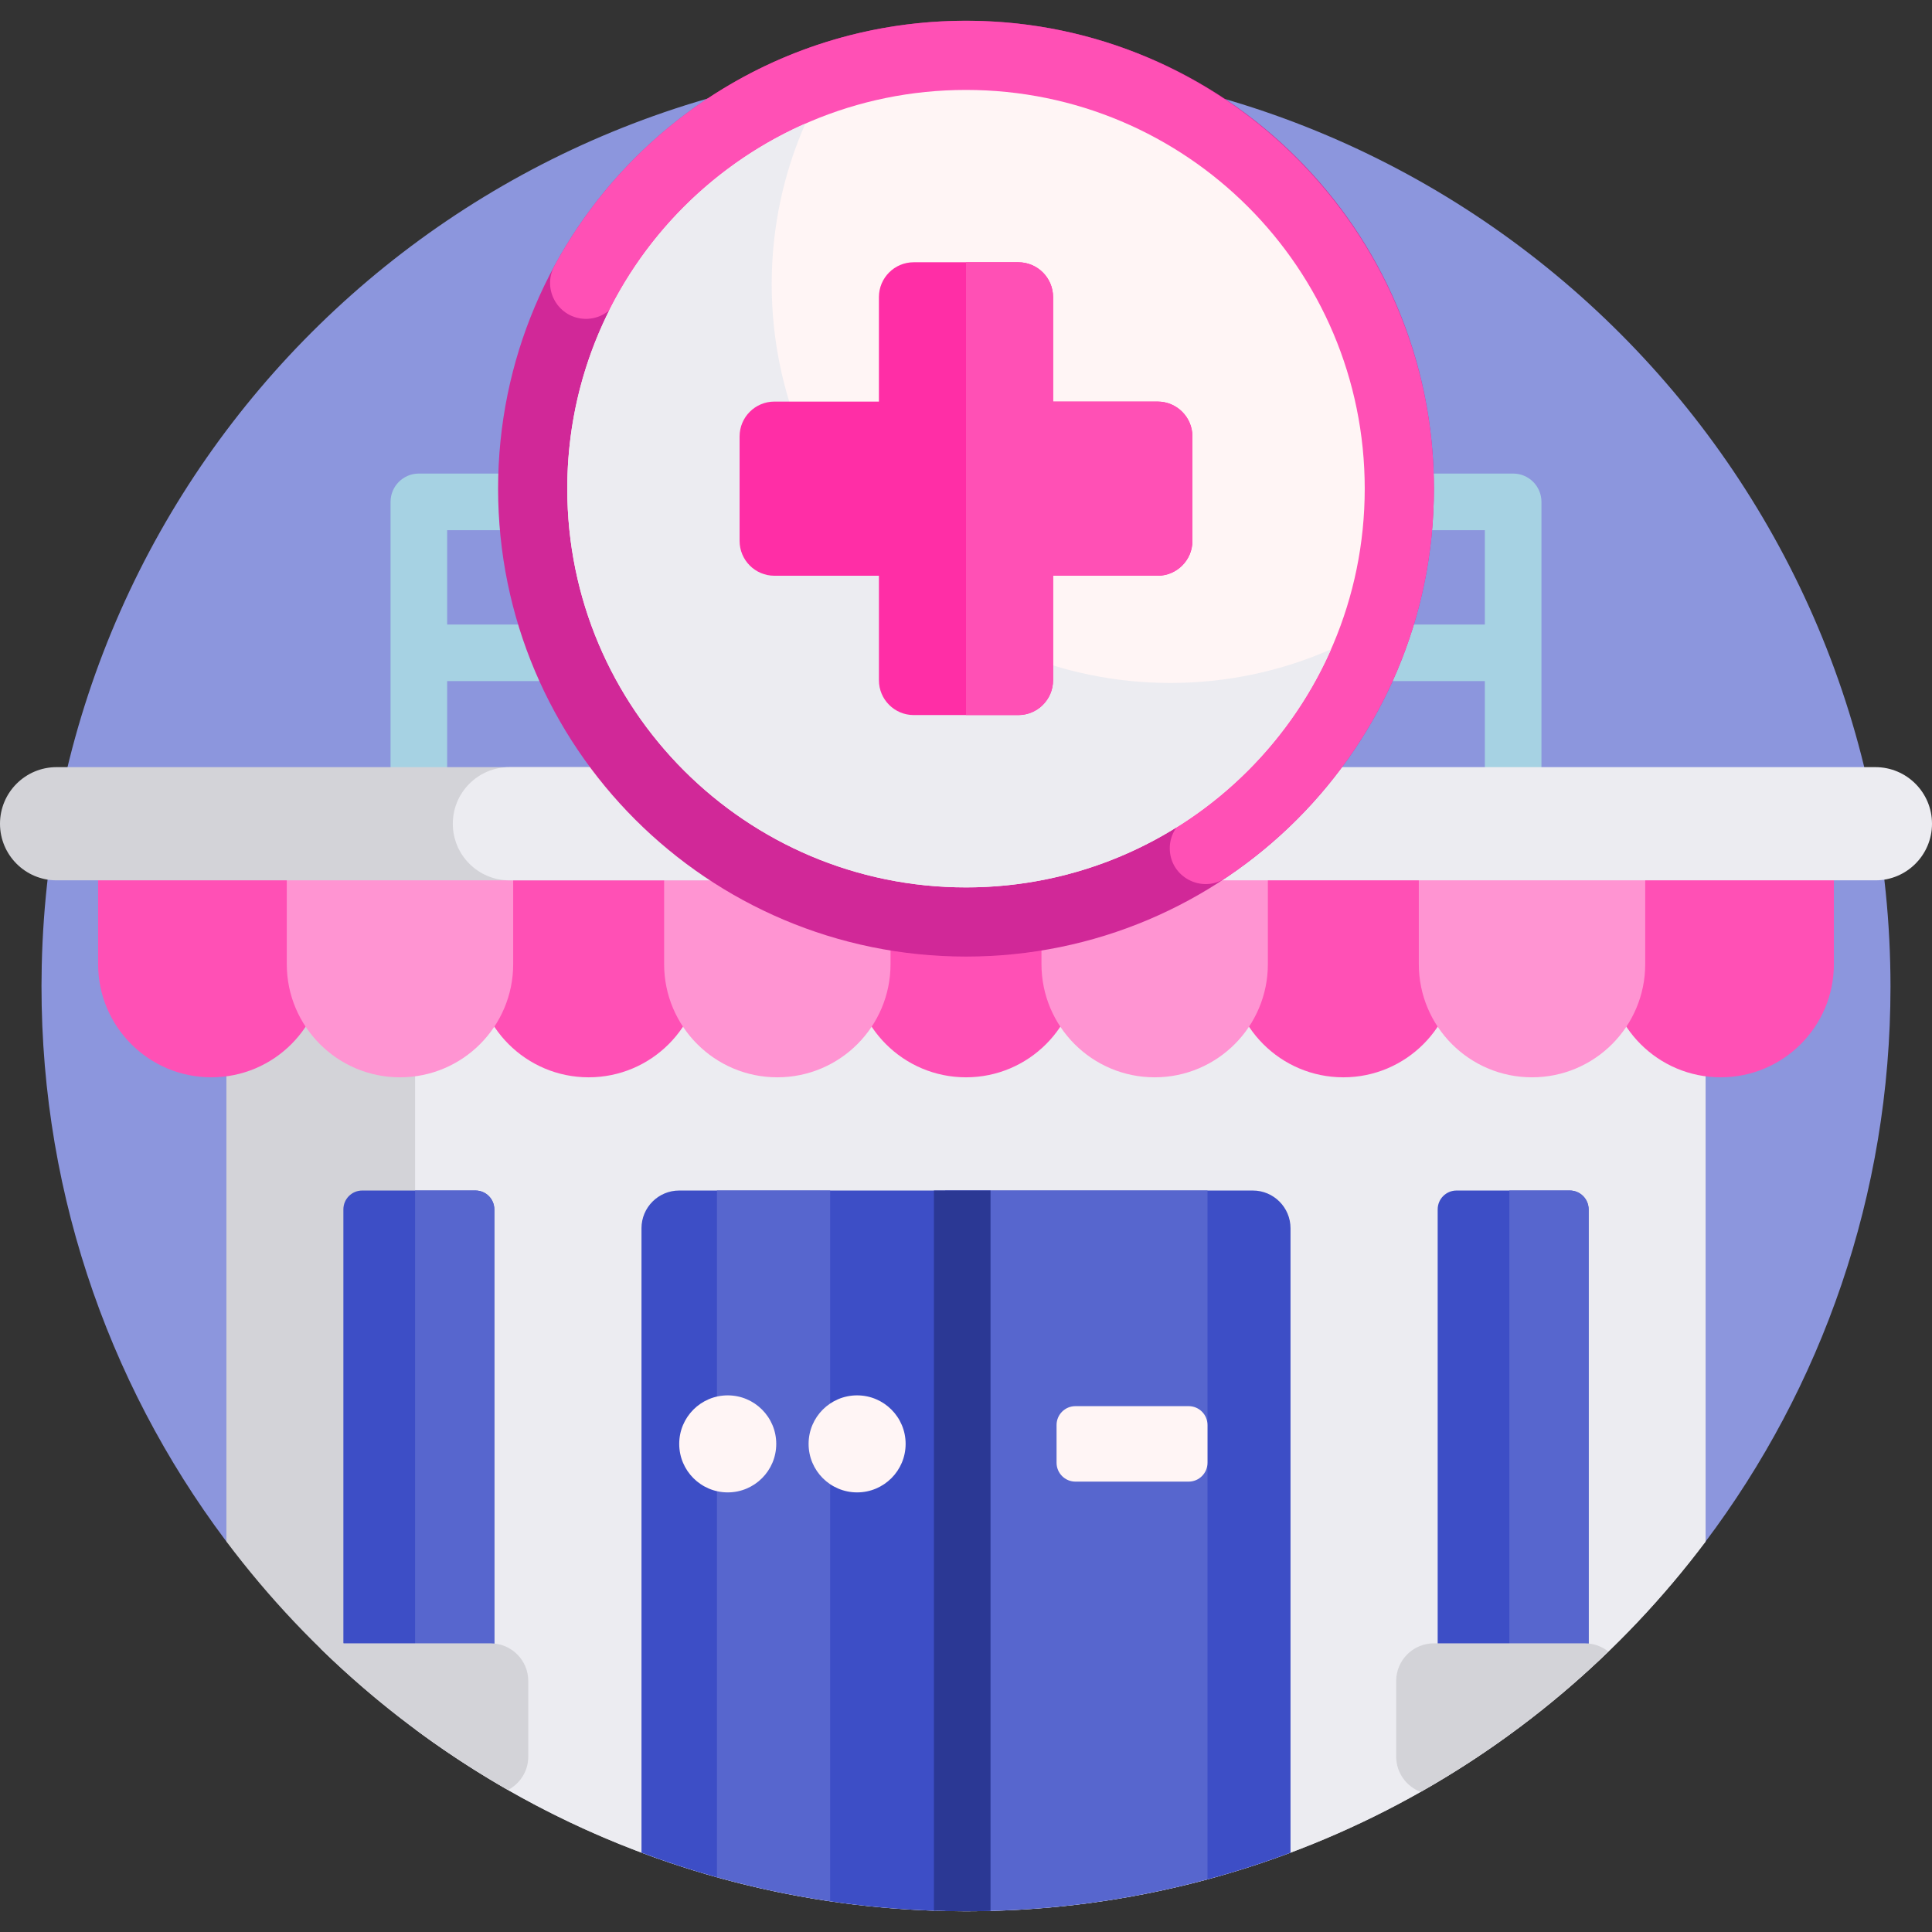 <svg id="Capa_1" enable-background="new 0 0 512 512" height="100" viewBox="0 0 512 512" width="100" xmlns="http://www.w3.org/2000/svg"><rect x="0" y="0" width="512" height="512" fill="#333333" stroke="none"/><g><path d="m59.802 408.26c-31.687-42.293-50.019-95.169-48.74-152.372 2.991-133.733 111.704-239.671 245.469-239.387 135.066.286 244.469 109.866 244.469 244.999 0 55.243-18.284 106.215-49.13 147.196-.881 1.17-2.63 1.17-3.538.021-44.869-56.779-114.346-93.217-192.332-93.217-77.791 0-147.114 36.255-191.994 92.79-1.082 1.362-3.16 1.363-4.204-.03z" fill="#8c96dd"/><path d="m452 408.523c-44.699 59.495-115.855 97.977-196 97.977s-151.301-38.482-196-97.977v-178.023c0-8.284 6.716-15 15-15h362c8.284 0 15 6.716 15 15z" fill="#d3d3d8"/><path d="m452 408.523c-44.699 59.495-115.855 97.977-196 97.977-54.707 0-105.225-17.93-146-48.235v-227.765c0-8.284 6.716-15 15-15h312c8.284 0 15 6.716 15 15z" fill="#ececf1"/><path d="m401 125.5c-1.366 0-288.634 0-290 0-4.142 0-7.5 3.358-7.5 7.5v75c0 4.142 3.358 7.5 7.5 7.5s7.5-3.358 7.5-7.5v-27.5h275v27.5c0 4.142 3.358 7.5 7.5 7.5s7.5-3.358 7.5-7.5v-75c0-4.142-3.358-7.5-7.5-7.5zm-282.5 40v-25h275v25z" fill="#a6d2e3"/><path d="m186 220.5v35c0 16.569-13.431 30-30 30s-30-13.431-30-30v-35c0-2.761 2.239-5 5-5h50c2.761 0 5 2.239 5 5zm-105-5h-50c-2.761 0-5 2.239-5 5v35c0 16.569 13.431 30 30 30s30-13.431 30-30v-35c0-2.761-2.239-5-5-5zm300 0h-50c-2.761 0-5 2.239-5 5v35c0 16.569 13.431 30 30 30s30-13.431 30-30v-35c0-2.761-2.238-5-5-5zm-100 0h-50c-2.761 0-5 2.239-5 5v35c0 16.569 13.431 30 30 30s30-13.431 30-30v-35c0-2.761-2.238-5-5-5zm200 0h-50c-2.761 0-5 2.239-5 5v35c0 16.569 13.431 30 30 30s30-13.431 30-30v-35c0-2.761-2.238-5-5-5z" fill="#ff50b5"/><path d="m136 220.5v35c0 16.569-13.431 30-30 30-16.569 0-30-13.431-30-30v-35c0-2.761 2.239-5 5-5h50c2.761 0 5 2.239 5 5zm95-5h-50c-2.761 0-5 2.239-5 5v35c0 16.569 13.431 30 30 30 16.569 0 30-13.431 30-30v-35c0-2.761-2.239-5-5-5zm100 0h-50c-2.761 0-5 2.239-5 5v35c0 16.569 13.431 30 30 30 16.569 0 30-13.431 30-30v-35c0-2.761-2.238-5-5-5zm100 0h-50c-2.761 0-5 2.239-5 5v35c0 16.569 13.431 30 30 30 16.569 0 30-13.431 30-30v-35c0-2.761-2.238-5-5-5z" fill="#ff94d2"/><path d="m221.48 233.3h-206.48c-8.284 0-15-6.716-15-15 0-8.284 6.716-15 15-15h206.48c8.284 0 15 6.716 15 15 0 8.284-6.716 15-15 15z" fill="#d3d3d8"/><path d="m497 233.3h-362c-8.284 0-15-6.716-15-15 0-8.284 6.716-15 15-15h362c8.284 0 15 6.716 15 15 0 8.284-6.716 15-15 15z" fill="#ececf1"/><path d="m170 325.5c0-5.523 4.477-10 10-10h152c5.523 0 10 4.477 10 10v165.481c-7.179 2.692-14.519 5.056-22 7.075-2.048.553-3.769-3.421-5.837-2.92-18.541 4.487-37.906 6.864-57.826 6.864-2.845 0-6.016 4.452-8.837 4.355-9.309-.317-18.486-1.154-27.504-2.482-2.355-.347-3.523-5.325-5.856-5.738-6.176-1.094-12.272-2.42-18.279-3.968-1.567-.404-4.304 3.775-5.858 3.341-6.791-1.895-13.463-4.075-20.002-6.527v-165.481zm246-10h-30c-2.761 0-5 2.239-5 5v132.89c0 2.761 2.239 5 5 5h5.727c10.338-6.892 20.123-14.549 29.273-22.89v-115c0-2.761-2.239-5-5-5zm-290 0h-30c-2.761 0-5 2.239-5 5v115c9.15 8.341 18.935 15.998 29.273 22.89h5.727c2.761 0 5-2.239 5-5v-132.89c0-2.761-2.239-5-5-5z" fill="#3d4ec6"/><path d="m190 315.5h30v188.373c-10.219-1.505-20.232-3.641-30-6.367zm60.5 190.939c1.829.04 3.662.061 5.5.061 22.142 0 43.598-2.938 64-8.444v-182.556h-69.5zm165.5-190.939h-16v124.167c3.359 2.497 21 1.262 21-1.5 0-33.222 0-117.667 0-117.667 0-2.761-2.238-5-5-5zm-290 0h-16v135.655c3.359 2.497 6.785 4.91 10.273 7.236h5.727c2.761 0 5-2.239 5-5v-132.891c0-2.761-2.239-5-5-5z" fill="#5766ce"/><path d="m262.5 315.5v190.915c-2.16.056-4.327.085-6.5.085-2.845 0-5.678-.049-8.5-.145v-190.855z" fill="#2b3894"/><path d="m315 392.643h-30c-2.761 0-5-2.239-5-5v-10c0-2.761 2.239-5 5-5h30c2.761 0 5 2.239 5 5v10c0 2.761-2.239 5-5 5zm-75-10c0-7.101-5.756-12.857-12.857-12.857-7.101 0-12.857 5.756-12.857 12.857 0 7.101 5.756 12.857 12.857 12.857 7.101 0 12.857-5.756 12.857-12.857zm-34.286 0c0-7.101-5.756-12.857-12.857-12.857-7.101 0-12.857 5.756-12.857 12.857 0 7.101 5.756 12.857 12.857 12.857 7.101 0 12.857-5.756 12.857-12.857z" fill="#fff5f5"/><path d="m380 129.5c0 68.483-55.517 124-124 124s-124-55.517-124-124 55.517-124 124-124 124 55.517 124 124z" fill="#d12898"/><path d="m379.983 127.402c.725 43.884-21.35 82.66-55.157 105.259-6.332 4.233-14.825-.257-14.825-7.873v-.002c0-3.203 1.633-6.161 4.295-7.941 28.16-18.833 46.704-50.923 46.704-87.344.001-57.769-46.186-104.433-103.953-104.996-40.367-.394-75.542 21.995-93.454 55.093-1.645 3.039-4.853 4.902-8.309 4.902-7.212 0-11.785-7.716-8.345-14.054 21.647-39.894 64.544-66.579 113.505-64.868 65.612 2.292 118.454 56.181 119.539 121.824z" fill="#ff50b5"/><path d="m361.667 129.5c0 58.358-47.309 105.667-105.667 105.667s-105.667-47.309-105.667-105.667 47.309-105.667 105.667-105.667 105.667 47.309 105.667 105.667z" fill="#fff5f5"/><path d="m352.742 172.067c-16.374 37.159-53.528 63.1-96.742 63.1-58.358 0-105.667-47.309-105.667-105.667 0-43.214 25.941-80.368 63.1-96.742-5.738 13.022-8.925 27.422-8.925 42.567 0 58.358 47.309 105.667 105.667 105.667 15.145-.001 29.545-3.187 42.567-8.925z" fill="#ececf1"/><path d="m316 115.654v27.692c0 5.098-4.133 9.231-9.231 9.231h-27.692v27.692c0 5.098-4.133 9.231-9.231 9.231h-27.692c-5.098 0-9.231-4.133-9.231-9.231v-27.692h-27.692c-5.098 0-9.231-4.133-9.231-9.231v-27.692c0-5.098 4.133-9.231 9.231-9.231h27.692v-27.692c0-5.098 4.133-9.231 9.231-9.231h27.692c5.098 0 9.231 4.133 9.231 9.231v27.692h27.692c5.098 0 9.231 4.133 9.231 9.231z" fill="#ff2ea6"/><path d="m316 115.654v27.692c0 5.098-4.133 9.231-9.231 9.231h-27.692v27.692c0 5.098-4.133 9.231-9.231 9.231h-13.846v-120h13.846c5.098 0 9.231 4.133 9.231 9.231v27.692h27.692c5.098 0 9.231 4.133 9.231 9.231z" fill="#ff50b5"/><path d="m426.243 437.688c-14.889 14.39-31.597 26.909-49.745 37.18-3.795-1.419-6.498-5.078-6.498-9.369v-20c0-5.523 4.477-10 10-10h40c2.362.001 4.532.82 6.243 2.189zm-296.243-2.188h-40c-1.852 0-3.586.504-5.074 1.382 14.858 14.495 31.55 27.118 49.697 37.487 3.195-1.669 5.377-5.014 5.377-8.869v-20c0-5.523-4.477-10-10-10z" fill="#d3d3d8"/></g></svg>